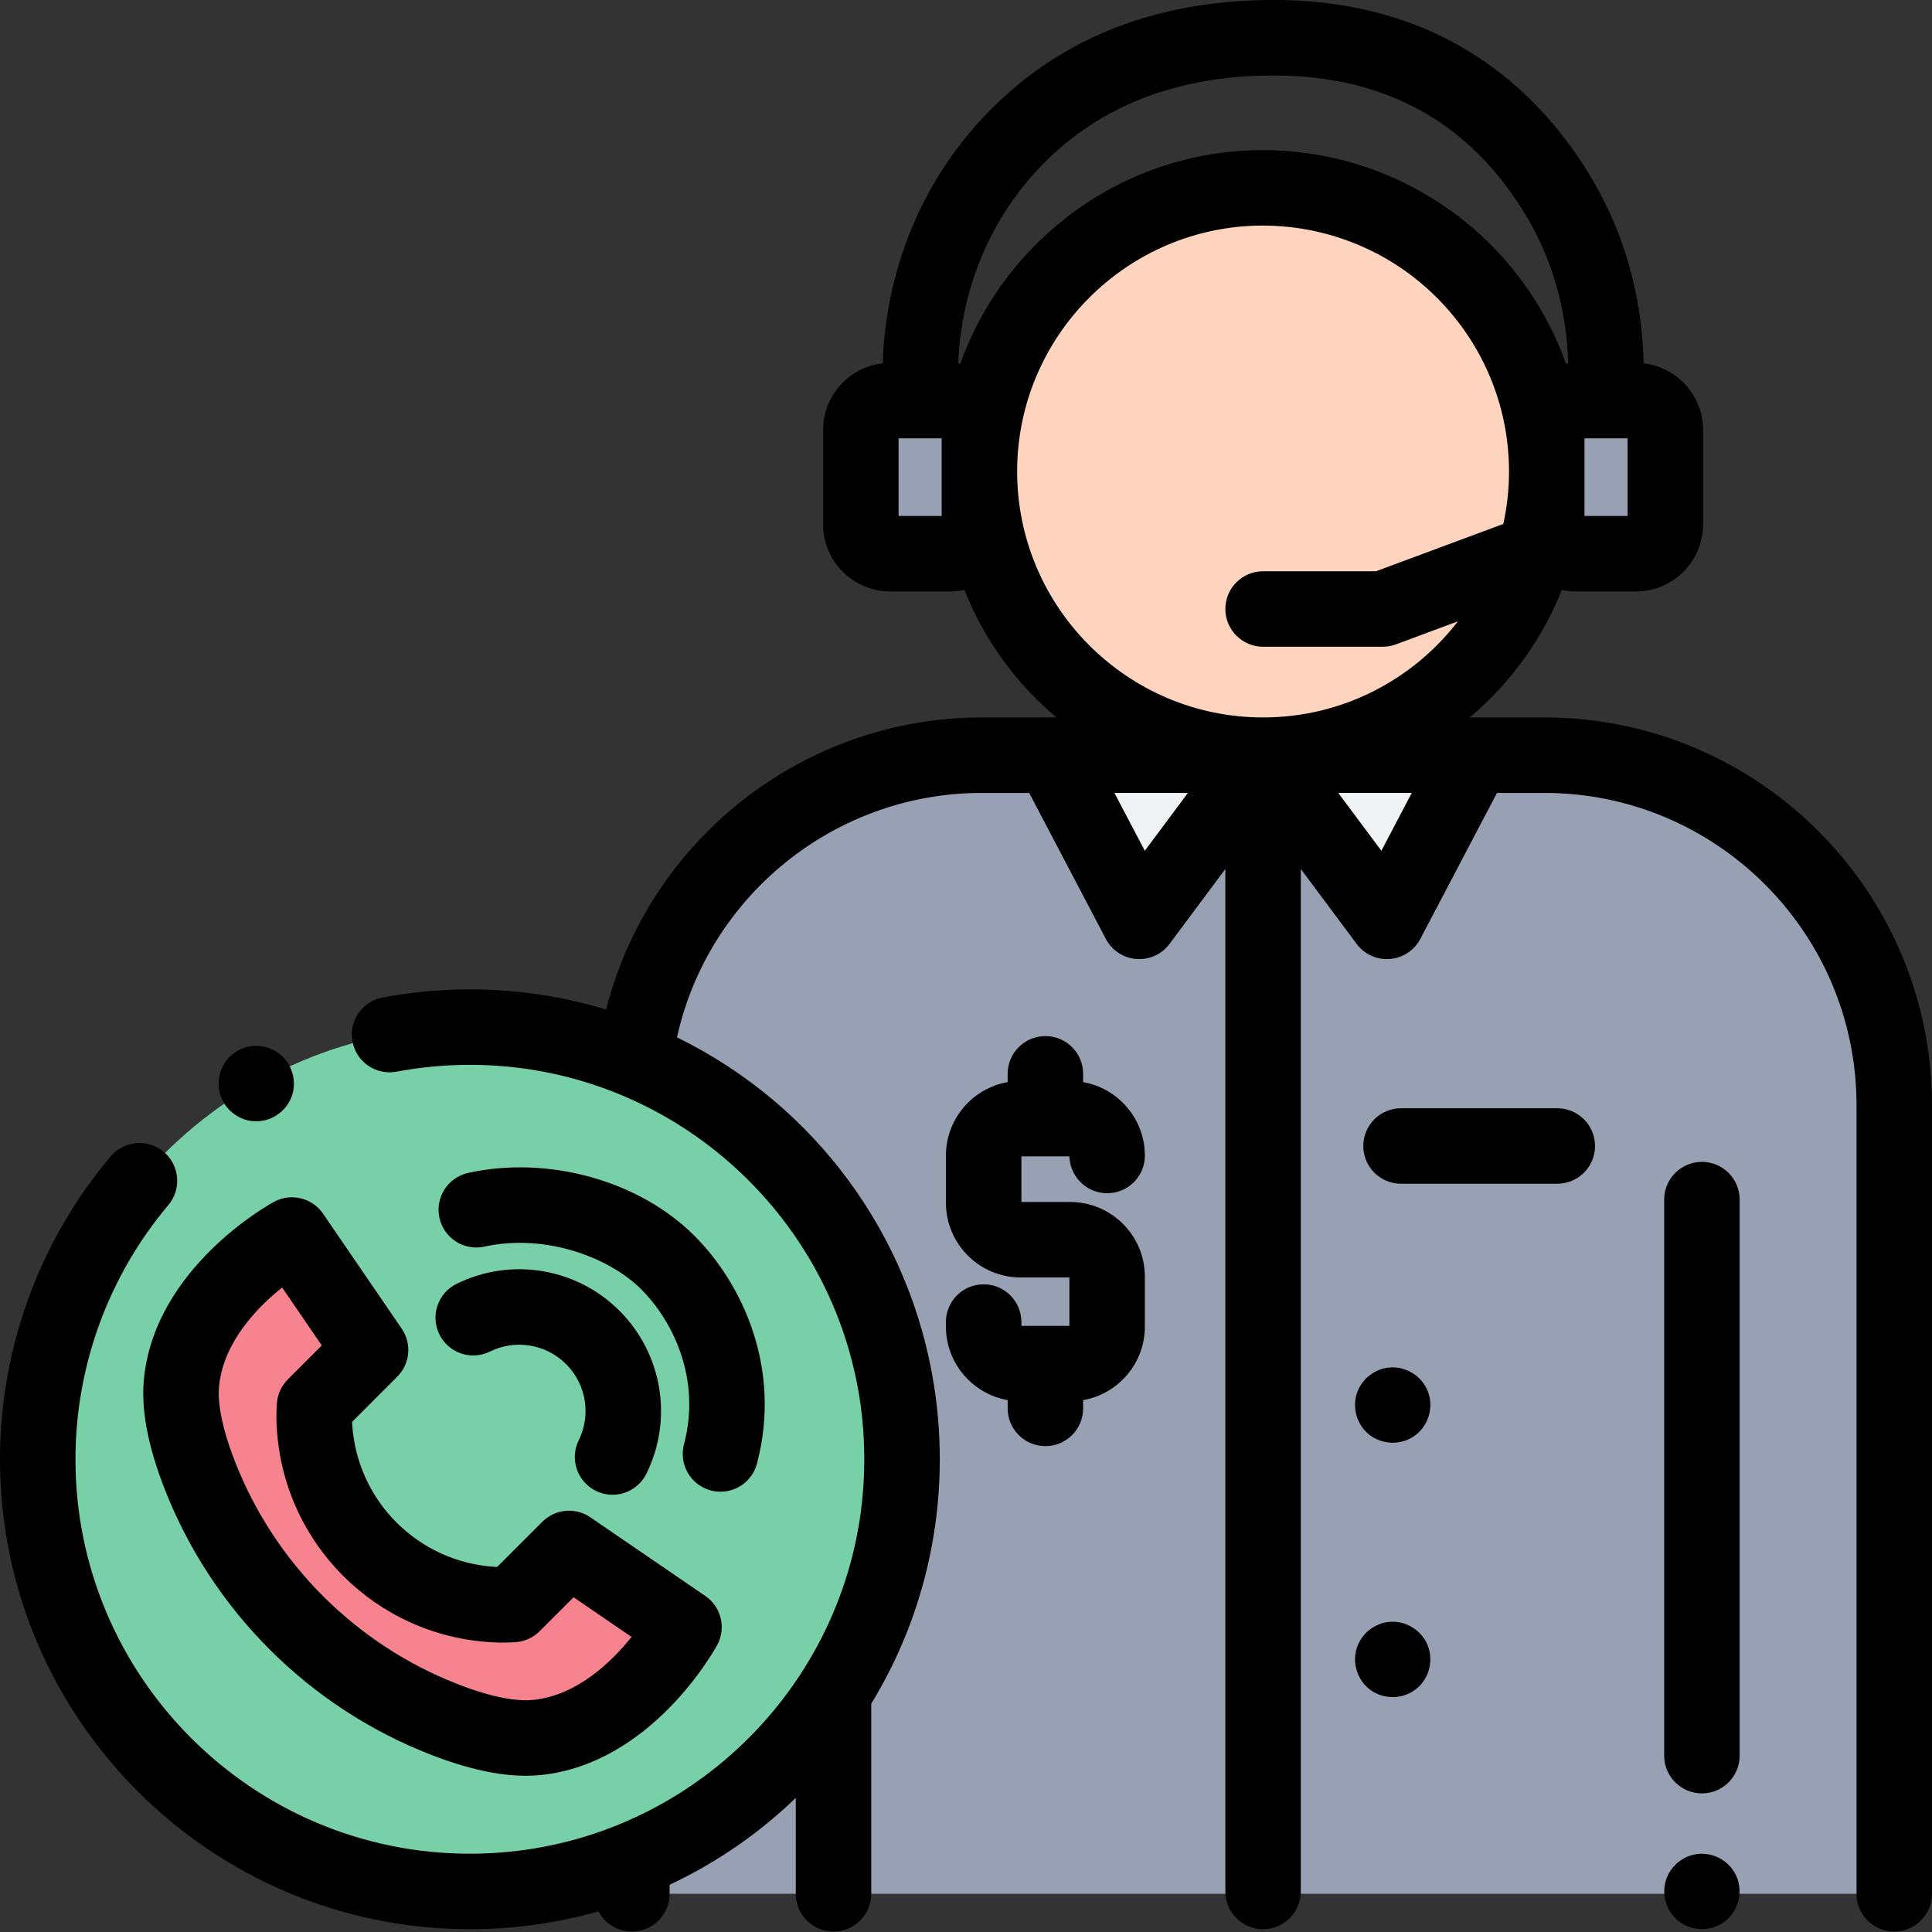 <?xml version="1.0" encoding="UTF-8" standalone="no"?><!-- icon666.com - MILLIONS OF FREE VECTOR ICONS --><svg width="1024" height="1024" viewBox="0 0 512.001 512" xmlns="http://www.w3.org/2000/svg"><rect x="0" y="0" width="512.001" height="512" fill="#333333" stroke="none"/><path d="m502 292.836v209.039h-334.543v-8.941c41.988-16.984 71.609-58.145 71.609-106.211 0-47.777-29.25-88.719-70.832-105.895 5.879-45.527 44.801-80.699 91.926-80.699h149.133c51.199.004 92.707 41.512 92.707 92.707zm0 0" fill="#98a1b3"/><path d="m409.906 124.957c0 41.52-33.656 75.176-75.176 75.176s-75.18-33.656-75.18-75.176 33.66-75.18 75.18-75.18 75.176 33.66 75.176 75.18zm0 0" fill="#ffd4be"/><path d="m251.762 146.742h-15.844c-4.301 0-7.789-3.488-7.789-7.789v-25.004c0-4.301 3.488-7.789 7.789-7.789h15.844c4.305 0 7.789 3.488 7.789 7.789v25.004c0 4.301-3.484 7.789-7.789 7.789zm0 0" fill="#98a1b3"/><path d="m433.543 146.742h-15.844c-4.305 0-7.789-3.488-7.789-7.789v-25.004c0-4.301 3.484-7.789 7.789-7.789h15.844c4.301 0 7.789 3.488 7.789 7.789v25.004c0 4.301-3.488 7.789-7.789 7.789zm0 0" fill="#98a1b3"/><path d="m334.734 200.129-32.816 44.039-23.133-44.039zm0 0" fill="#eff3f3"/><path d="m334.734 200.129 32.812 44.039 23.133-44.039zm0 0" fill="#eff3f3"/><path d="m239.062 386.723c0 63.258-51.277 114.535-114.531 114.535s-114.531-51.277-114.531-114.535c0-63.254 51.277-114.531 114.531-114.531s114.531 51.277 114.531 114.531zm0 0" fill="#78d0a9"/><path d="m181.27 431.199-30.465-20.844-14.859 14.859s-1.906.199-5.137.016c-25.547-1.445-46.027-21.926-47.473-47.473-.184-3.23.02-5.137.02-5.137l.879-.883 13.977-13.977-20.844-30.465s-26.68 14.492-29.246 38.863c-.762 7.238 1.402 16.012 4.824 24.777 11.555 29.617 35.066 53.129 64.684 64.684 8.766 3.418 17.539 5.582 24.773 4.82 24.375-2.562 38.867-29.242 38.867-29.242zm0 0" fill="#f6838d"/><path d="m409.293 190.133h-18.582c-.012 0-.023-.004-.031-.004h-1.188c10.703-9.008 19.156-20.602 24.406-33.805 1.227.266 2.496.418 3.801.418h15.844c9.809 0 17.789-7.98 17.789-17.789v-25.004c0-9.117-6.898-16.645-15.746-17.66-.355-17.344-5-34.102-13.512-48.582-12.793-21.766-37.84-47.707-84.504-47.707-31.949 0-57.977 10.59-77.359 31.477-16.227 17.48-25.477 40.383-26.289 64.805-8.871.996-15.789 8.535-15.789 17.668v25.004c0 9.809 7.977 17.789 17.789 17.789h15.844c1.305 0 2.574-.152 3.801-.418 5.25 13.203 13.699 24.797 24.406 33.805h-1.184c-.008 0-.02.004-.027.004h-18.598c-47.344 0-88.152 32.523-99.527 77.402-11.434-3.469-23.551-5.344-36.102-5.344-7.742 0-15.527.727-23.145 2.156-5.426 1.023-9 6.246-7.98 11.676 1.023 5.43 6.25 8.996 11.676 7.98 6.398-1.203 12.941-1.812 19.449-1.812 52.832 0 96.625 39.398 103.566 90.355 1.258 9.285 1.27 18.723.047 28.012-6.789 51.125-50.664 90.695-103.613 90.695-57.641 0-104.535-46.891-104.535-104.531 0-24.633 8.738-48.559 24.605-67.359 3.562-4.223 3.027-10.531-1.191-14.094s-10.531-3.027-14.094 1.191c-18.906 22.41-29.32 50.914-29.32 80.262 0 68.668 55.863 124.531 124.531 124.535 11.809 0 23.242-1.652 34.074-4.738 1.672 3.18 5.004 5.355 8.852 5.355 5.52 0 10-4.48 10-10v-2.398c12.383-5.812 23.648-13.586 33.434-23.016v25.414c0 5.52 4.477 10 10 10 5.52 0 10-4.48 10-10v-50.383c7.422-12.152 12.648-25.379 15.531-39.203 3.09-14.758 3.465-30.078 1.129-44.969-6.23-39.902-31.414-74.422-68.141-92.414 8.254-37.398 41.762-64.773 80.754-64.773h12.582l20.32 38.688c1.598 3.043 4.645 5.051 8.07 5.32.262.02.52.027.781.027 3.145 0 6.121-1.48 8.02-4.023l14.797-19.855v270.969c0 5.523 4.477 10 10 10 5.52 0 10-4.477 10-10v-270.973l14.797 19.859c1.895 2.543 4.875 4.023 8.016 4.023.262 0 .523-.008.785-.031 3.426-.27 6.473-2.277 8.07-5.316l20.32-38.688h12.574c45.602 0 82.703 37.102 82.703 82.703v209.039c0 5.52 4.48 10 10 10 5.523 0 10-4.48 10-10v-209.039c0-56.629-46.074-102.703-102.707-102.703zm-71.645-130.281c11.008.488 21.82 3.832 31.203 9.598 16.766 10.348 28.516 28.066 30.688 48.605.023.211.043.426.062.637.078.801.137 1.605.184 2.41.016.27.035.535.047.801.047 1.012.074 2.027.074 3.051 0 4.77-.527 9.418-1.504 13.898l-33.746 12.539h-29.922c-5.523 0-10 4.477-10 10 0 5.52 4.477 10 10 10h31.719c1.188 0 2.367-.215 3.48-.629l16.434-6.102c-11.926 15.473-30.629 25.469-51.637 25.469-35.938 0-65.176-29.234-65.176-65.176 0-35.938 29.238-65.176 65.176-65.176.031 0 .059.004.09.004.949 0 1.891.027 2.828.07zm93.684 76.891h-11.426v-20.582h11.426zm-156.465-91.66c15.445-16.645 36.539-25.082 62.703-25.082 29.871 0 52.5 12.734 67.262 37.844 6.711 11.418 10.406 24.672 10.754 38.457-.195.023-.391.059-.582.086-2.605-7.312-6.215-14.273-10.797-20.719-6.746-9.5-15.289-17.371-24.977-23.305-12.211-7.52-26.344-11.852-40.668-12.488-1.246-.055-2.492-.094-3.742-.094-.031 0-.059 0-.09 0-36.953 0-68.469 23.656-80.238 56.613-.188-.027-.379-.062-.57-.086.789-19.363 8.152-37.445 20.945-51.227zm-25.316 91.66h-11.422v-20.582h11.422zm53.836 88.719-8.051-15.328h19.473zm62.691 0-11.422-15.328h19.473zm0 0"/><path d="m412.695 293.699h-41.41c-5.52 0-10 4.477-10 10 0 5.523 4.48 10 10 10h41.41c5.523 0 10-4.477 10-10 0-5.523-4.477-10-10-10zm0 0"/><path d="m277.031 306.449h.008.012 6.355c.145 5.406 4.57 9.766 9.996 9.766h.035c5.508-.02 9.965-4.457 9.965-9.965 0-9.742-7.082-17.844-16.363-19.48v-2.195c0-5.523-4.477-10-10-10-5.52 0-10 4.477-10 10v2.195c-9.277 1.633-16.359 9.734-16.359 19.48v12.488c0 10.918 8.883 19.801 19.801 19.801h12.922v12.824h-12.723v-1.008c0-5.523-4.477-10-10-10-5.523 0-10 4.477-10 10v1.211c0 9.738 7.082 17.844 16.363 19.477v2.195c0 5.523 4.477 10 9.996 10h.004c5.52 0 10-4.477 10-9.996v-2.195c9.281-1.637 16.359-9.738 16.359-19.48v-13.23c0-10.918-8.879-19.801-19.797-19.801h-12.926v-12.086zm0 0"/><path d="m451.027 475.266c5.523 0 10-4.477 10-10v-147.359c0-5.523-4.477-10-10-10-5.52 0-10 4.477-10 10v147.359c0 5.523 4.48 10 10 10zm0 0"/><path d="m378.32 368.539c-1.613-3.867-5.582-6.391-9.77-6.16-4.16.223-7.82 3.094-9.031 7.078-1.207 3.98.242 8.473 3.605 10.941 3.281 2.406 7.766 2.598 11.23.457 4.105-2.539 5.82-7.859 3.965-12.316zm0 0"/><path d="m378.32 435.949c-1.637-3.926-5.703-6.457-9.949-6.148-4.152.297-7.746 3.23-8.895 7.227-1.152 4 .379 8.461 3.781 10.875 3.371 2.395 7.926 2.465 11.371.184 3.945-2.605 5.473-7.785 3.691-12.137zm0 0"/><path d="m43.629 394.574c12.551 32.168 38.195 57.812 70.367 70.363 9.727 3.797 18.062 5.66 25.332 5.66 1.414 0 2.789-.066 4.121-.211 29.27-3.078 45.91-33.137 46.605-34.414 2.449-4.504 1.09-10.133-3.141-13.027l-30.465-20.844c-3.969-2.715-9.312-2.223-12.719 1.184l-11.98 11.98c-.121-.004-.25-.012-.379-.02-20.531-1.16-36.891-17.523-38.051-38.055-.008-.129-.016-.254-.02-.375l11.98-11.984c3.402-3.402 3.898-8.746 1.184-12.715l-20.844-30.465c-2.898-4.234-8.523-5.59-13.027-3.141-1.277.691-31.332 17.336-34.414 46.605-.863 8.207.918 17.84 5.449 29.457zm14.438-27.367c1.223-11.59 10.074-20.711 16.695-26.008l10.512 15.359-8.992 8.988c-1.617 1.621-2.633 3.746-2.871 6.023-.051.453-.277 2.906-.059 6.75 1.738 30.699 26.195 55.156 56.891 56.895 3.848.219 6.301-.012 6.754-.059 2.273-.238 4.398-1.254 6.016-2.867l8.996-8.996 15.359 10.512c-5.301 6.625-14.422 15.473-26.012 16.691-3.355.355-9.566-.086-20.09-4.191-26.977-10.523-48.48-32.027-59.004-59-4.105-10.523-4.547-16.738-4.195-20.098zm0 0"/><path d="m188.391 394.984c.852.227 1.707.332 2.551.332 4.434 0 8.484-2.969 9.664-7.453 6.73-25.555-4.145-47.938-16.57-60.359-14.652-14.648-38.746-21.352-59.965-16.668-5.395 1.191-8.801 6.527-7.609 11.922 1.188 5.395 6.531 8.797 11.918 7.609 16.266-3.586 33.191 2.957 41.516 11.277 8.496 8.496 15.945 23.762 11.371 41.121-1.406 5.344 1.781 10.812 7.125 12.219zm0 0"/><path d="m116.445 353.629c2.445 4.953 8.441 6.988 13.395 4.543 6.75-3.328 14.859-1.988 20.188 3.34 5.324 5.324 6.668 13.438 3.336 20.188-2.441 4.953-.406 10.949 4.543 13.391 1.426.703 2.934 1.035 4.418 1.035 3.688 0 7.234-2.047 8.977-5.578 7.125-14.438 4.258-31.789-7.133-43.18-11.391-11.387-28.742-14.254-43.18-7.129-4.953 2.441-6.984 8.438-4.543 13.391zm0 0"/><path d="m460.262 497.426c-1.578-3.785-5.402-6.254-9.5-6.164-4.191.094-7.973 2.953-9.25 6.938-1.312 4.082.195 8.691 3.695 11.184 3.387 2.406 7.996 2.469 11.438.145 3.895-2.633 5.391-7.77 3.617-12.102zm0 0"/><path d="m58.672 290.977c1.582 3.797 5.434 6.32 9.559 6.176 4.117-.145 7.812-2.887 9.141-6.785 1.395-4.098-.09-8.773-3.598-11.309-3.25-2.352-7.668-2.52-11.086-.434-4.145 2.527-5.883 7.871-4.016 12.352zm0 0"/></svg>
